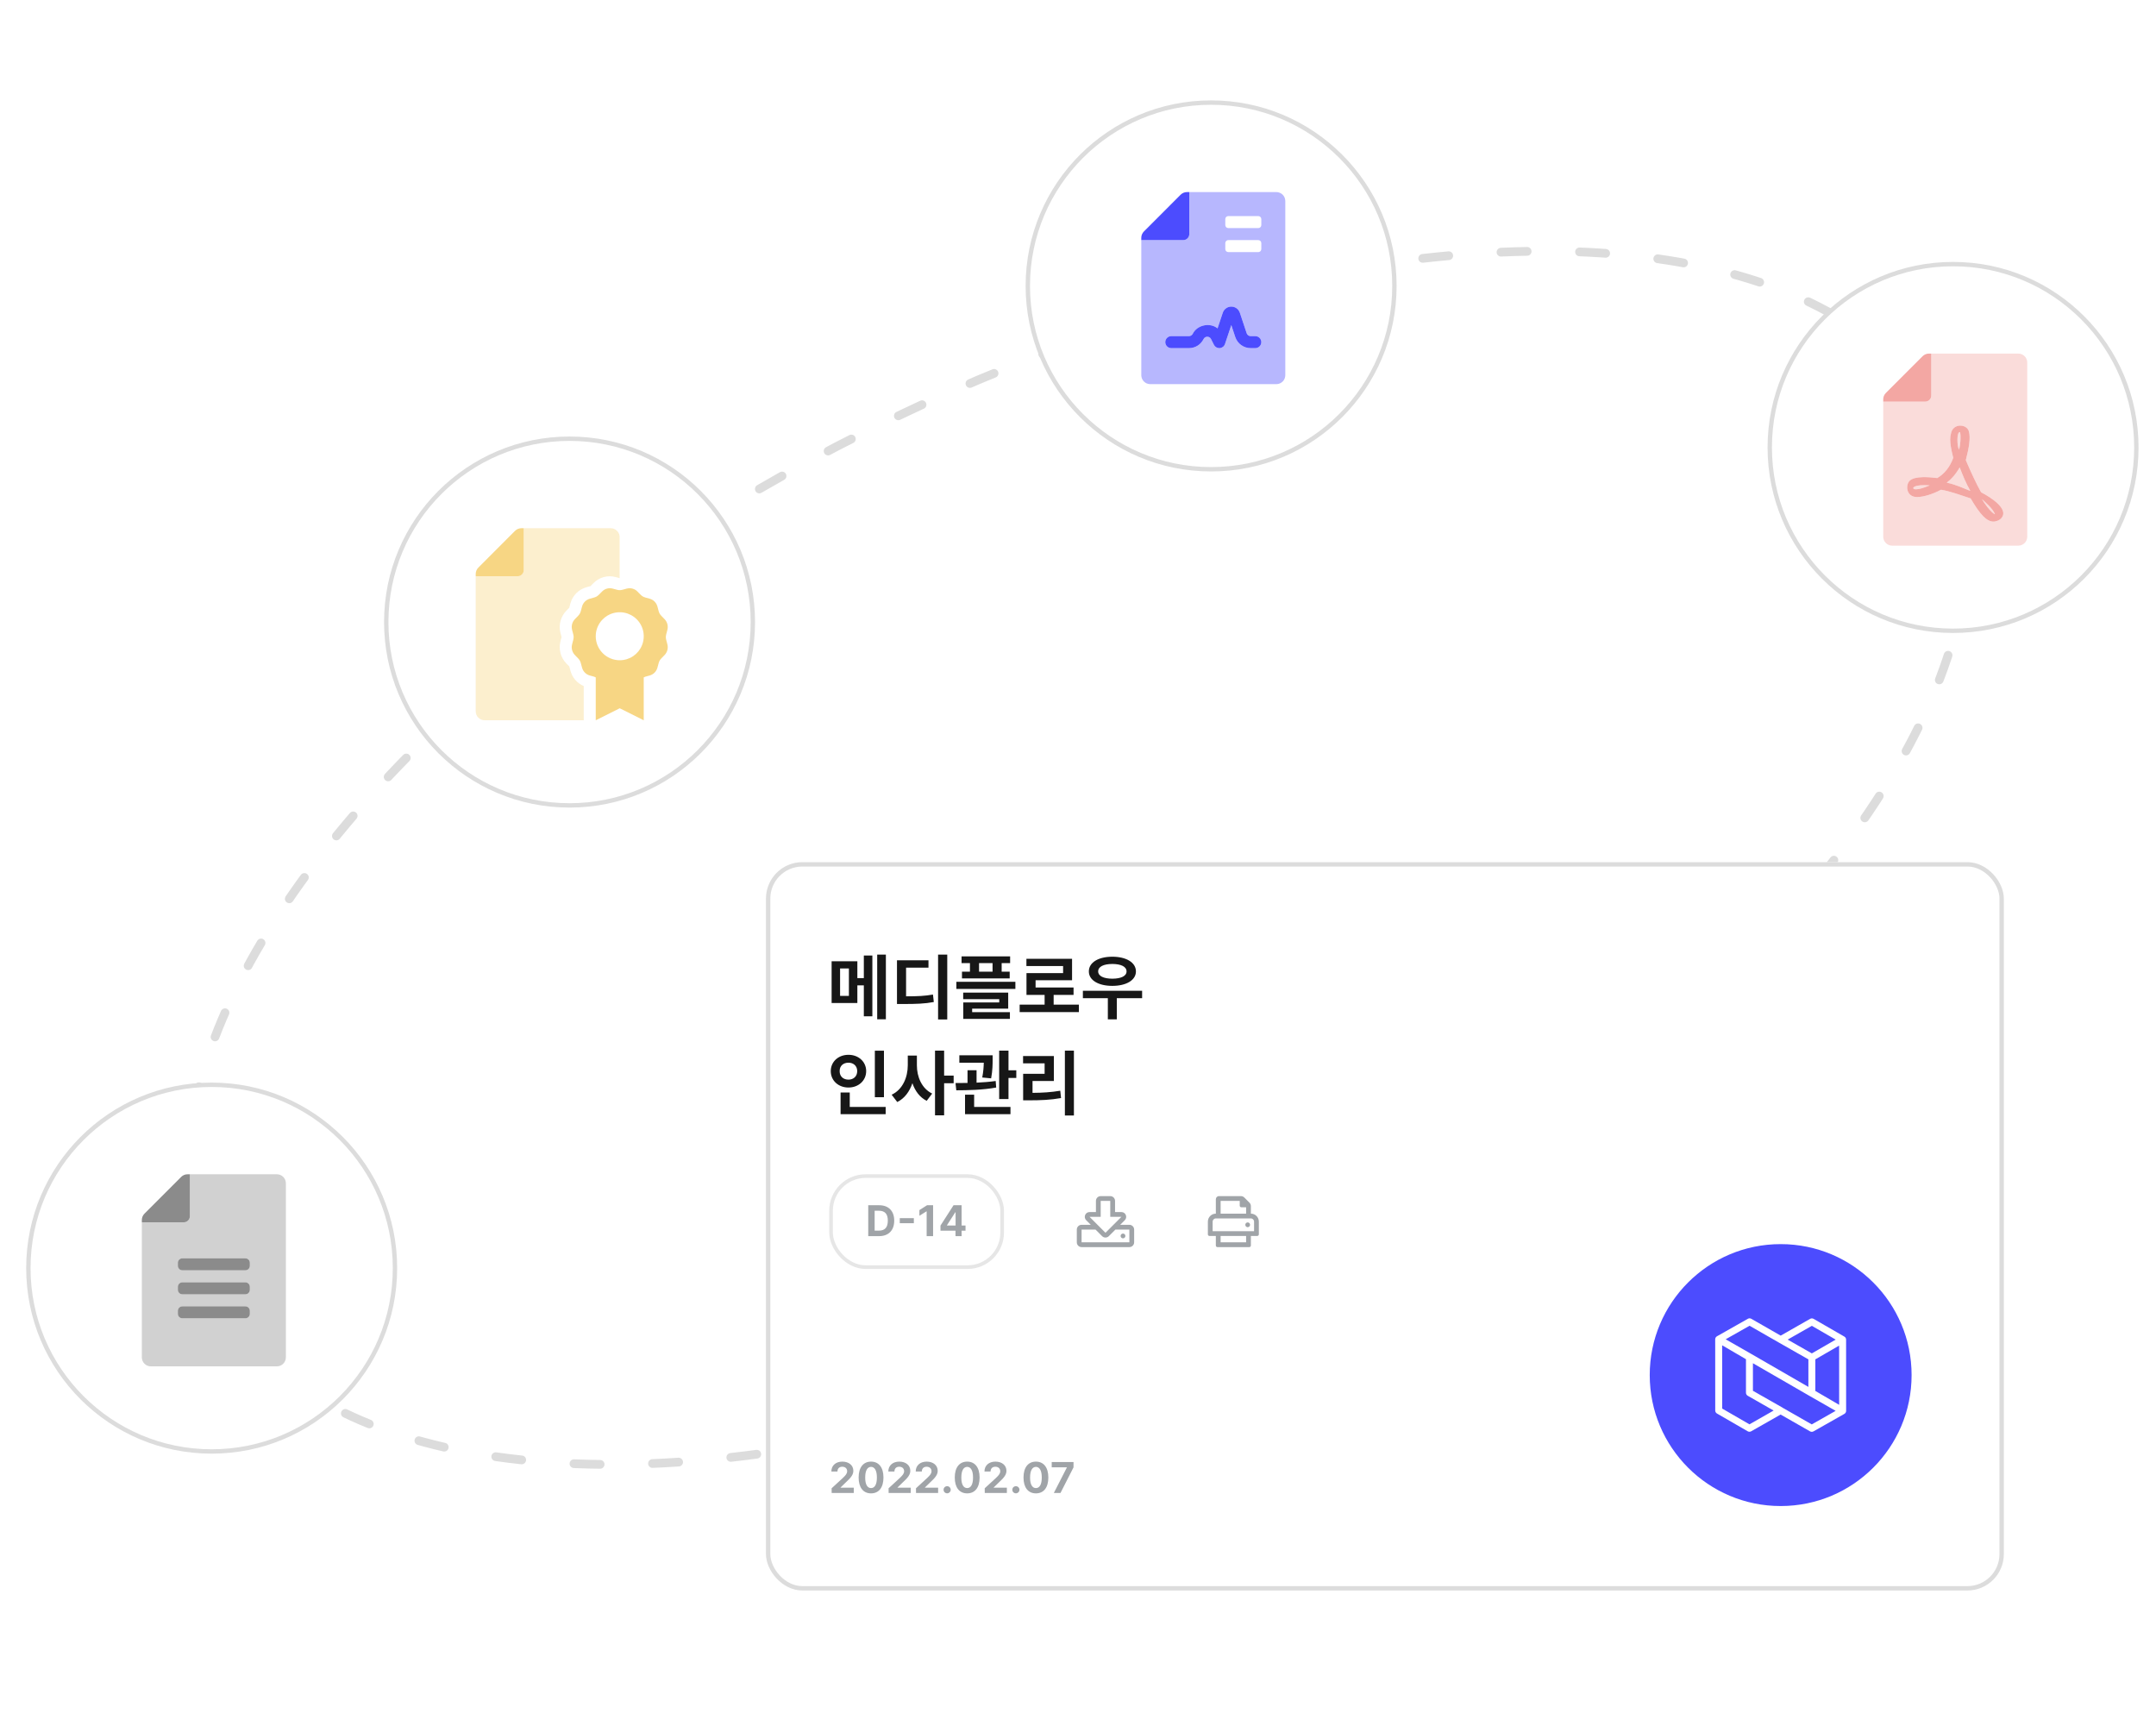 <svg width="494" height="394" viewBox="0 0 494 394" fill="none" xmlns="http://www.w3.org/2000/svg">
<ellipse cx="246.862" cy="196.508" rx="221.5" ry="109" transform="rotate(-26.549 246.862 196.508)" stroke="#DCDCDC" stroke-width="2" stroke-linecap="round" stroke-dasharray="6 12"/>
<g filter="url(#filter0_d_1173_1190)">
<rect x="173" y="195" width="283.632" height="166.842" rx="8.342" fill="white"/>
<rect x="173.5" y="195.5" width="282.632" height="165.842" rx="7.842" stroke="#DCDCDC"/>
</g>
<circle cx="408" cy="315" r="30" fill="#4C4CFE"/>
<path d="M422.924 323.52C422.94 323.484 422.96 323.449 422.972 323.409C422.98 323.382 422.98 323.35 422.984 323.319C422.992 323.279 423 323.244 423 323.2L422.992 306.875C422.992 306.843 422.984 306.812 422.98 306.78C422.976 306.744 422.976 306.705 422.964 306.669C422.96 306.658 422.956 306.65 422.952 306.638C422.936 306.583 422.916 306.531 422.888 306.48C422.884 306.476 422.88 306.472 422.88 306.468C422.849 306.413 422.809 306.362 422.765 306.318C422.717 306.271 422.661 306.227 422.602 306.192L415.551 302.122C415.304 301.98 415.001 301.98 414.754 302.118L408.006 305.963L401.274 302.107C401.027 301.964 400.724 301.964 400.481 302.107L393.402 306.113C393.374 306.129 393.351 306.152 393.327 306.172C393.295 306.196 393.263 306.216 393.235 306.239C393.215 306.259 393.199 306.287 393.179 306.31C393.155 306.342 393.127 306.37 393.108 306.405C393.092 306.429 393.088 306.456 393.076 306.484C393.06 306.52 393.04 306.555 393.028 306.595C393.02 306.622 393.02 306.654 393.016 306.685C393.008 306.717 393 306.756 393 306.796L393.008 323.121C393.008 323.402 393.159 323.662 393.402 323.804L400.449 327.878C400.573 327.949 400.712 327.984 400.852 327.984C400.987 327.984 401.126 327.949 401.25 327.878L407.99 324.041L414.73 327.893C414.854 327.964 414.989 328 415.129 328C415.264 328 415.403 327.964 415.523 327.897L422.598 323.887C422.626 323.871 422.649 323.848 422.673 323.828C422.705 323.804 422.737 323.784 422.765 323.761C422.785 323.741 422.801 323.713 422.821 323.69C422.845 323.658 422.873 323.63 422.892 323.595C422.904 323.571 422.912 323.544 422.924 323.52ZM421.403 321.819L415.945 318.633V311.398L421.395 308.248L421.403 321.819ZM420.61 306.875L415.144 310.032L409.599 306.875L415.144 303.717L420.61 306.875ZM400.871 303.701L407.604 307.558L414.352 311.398V317.71L401.31 310.182L395.398 306.8L400.871 303.701ZM400.852 326.283L394.601 322.671L394.593 308.177L400.051 311.363V319.052C400.051 319.123 400.059 319.19 400.079 319.257C400.087 319.285 400.103 319.308 400.111 319.336C400.127 319.371 400.138 319.411 400.158 319.446C400.178 319.478 400.206 319.506 400.23 319.537C400.25 319.561 400.266 319.589 400.286 319.608C400.314 319.636 400.346 319.652 400.374 319.675C400.401 319.695 400.421 319.719 400.449 319.735L400.461 319.743L406.385 323.125L400.852 326.283ZM415.125 326.299L408.46 322.49C408.436 322.474 408.416 322.454 408.392 322.438L401.644 318.598V312.286L414.686 319.814L420.598 323.196L415.125 326.299Z" fill="white"/>
<path d="M196.445 220.204H190.547V229.768H196.445V225.727H197.928V232.815H199.883V218.884H197.928V224.065H196.445V220.204ZM192.486 228.139V221.849H194.506V228.139H192.486ZM200.991 233.499H202.979V218.672H200.991V233.499ZM217.042 218.672H214.94V233.532H217.042V218.672ZM205.523 229.996H206.81C210.019 229.996 211.909 229.931 213.962 229.54L213.767 227.829C211.901 228.163 210.264 228.236 207.608 228.236V221.67H212.74V219.976H205.523V229.996ZM231.447 219.08H220.319V220.627H222.241V222.583H220.416V224.13H231.349V222.583H229.508V220.627H231.447V219.08ZM219.129 226.542H232.653V224.912H219.129V226.542ZM220.693 228.888H228.954V229.637H220.71V233.401H231.398V231.87H222.746V231.055H231.007V227.389H220.693V228.888ZM224.327 222.583V220.627H227.422V222.583H224.327ZM247.204 230.143H241.42V227.91H245.982V226.216H237.282V224.554H245.64V219.633H235.18V221.295H243.587V222.925H235.196V227.91H239.351V230.143H233.632V231.853H247.204V230.143ZM261.691 226.965H248.119V228.66H253.838V233.515H255.891V228.66H261.691V226.965ZM249.487 222.534C249.479 224.546 251.679 225.841 254.864 225.841C258.049 225.841 260.273 224.546 260.273 222.534C260.273 220.473 258.049 219.169 254.864 219.161C251.679 219.169 249.479 220.473 249.487 222.534ZM251.622 222.534C251.614 221.434 252.876 220.831 254.864 220.823C256.868 220.831 258.123 221.434 258.123 222.534C258.123 223.593 256.868 224.187 254.864 224.196C252.876 224.187 251.614 223.593 251.622 222.534ZM202.539 240.688H200.453V251.344H202.539V240.688ZM190.352 245.365C190.352 247.572 192.128 249.128 194.409 249.128C196.682 249.128 198.457 247.572 198.466 245.365C198.457 243.189 196.682 241.625 194.409 241.633C192.128 241.625 190.352 243.189 190.352 245.365ZM192.388 245.365C192.372 244.159 193.244 243.434 194.409 243.442C195.533 243.434 196.405 244.159 196.413 245.365C196.405 246.603 195.533 247.32 194.409 247.32C193.244 247.32 192.372 246.603 192.388 245.365ZM192.6 255.238H202.93V253.576H194.702V250.269H192.6V255.238ZM210.085 244.029V241.813H207.999V244.029C207.999 246.782 206.818 249.617 204.301 250.774L205.588 252.452C207.266 251.621 208.406 250.049 209.058 248.134C209.669 249.919 210.744 251.385 212.333 252.175L213.588 250.513C211.209 249.365 210.076 246.684 210.085 244.029ZM214.239 255.499H216.325V248.151H218.508V246.391H216.325V240.672H214.239V255.499ZM227.439 241.748H219.814V243.442H225.41C225.394 244.33 225.329 245.413 225.06 246.831L227.097 247.027C227.439 245.185 227.439 243.703 227.439 242.676V241.748ZM218.934 248.102L219.113 249.764C221.695 249.756 225.166 249.699 228.253 249.128L228.139 247.629C226.746 247.833 225.239 247.947 223.757 248.012V245.169H221.687V248.077C220.702 248.102 219.765 248.102 218.934 248.102ZM221.117 255.238H231.528V253.576H223.203V250.774H221.117V255.238ZM228.938 251.768H231.072V246.929H232.864V245.185H231.072V240.672H228.938V251.768ZM246.064 240.672H243.995V255.532H246.064V240.672ZM234.414 243.589H239.351V245.984H234.431V252.061H235.767C238.471 252.061 240.679 251.971 243.115 251.54L242.936 249.862C240.76 250.22 238.846 250.334 236.581 250.35V247.629H241.469V241.91H234.414V243.589Z" fill="#171717"/>
<path d="M190.557 342H195.621V340.788H192.6V340.749L193.676 339.703C195.132 338.383 195.523 337.723 195.523 336.917C195.523 335.69 194.516 334.824 193.001 334.824C191.51 334.824 190.484 335.709 190.489 337.092H191.887C191.882 336.413 192.317 335.993 192.982 335.998C193.632 335.993 194.106 336.384 194.106 337.014C194.106 337.576 193.749 337.967 193.089 338.598L190.547 340.934L190.557 342ZM199.581 342.098C201.35 342.098 202.426 340.788 202.426 338.461C202.426 336.149 201.346 334.824 199.581 334.824C197.816 334.824 196.736 336.149 196.736 338.461C196.736 340.778 197.807 342.098 199.581 342.098ZM198.242 338.461C198.242 336.843 198.765 336.032 199.581 336.027C200.397 336.032 200.925 336.843 200.92 338.461C200.925 340.094 200.402 340.886 199.581 340.886C198.76 340.886 198.232 340.094 198.242 338.461ZM203.609 342H208.673V340.788H205.653V340.749L206.728 339.703C208.184 338.383 208.576 337.723 208.576 336.917C208.576 335.69 207.569 334.824 206.053 334.824C204.563 334.824 203.536 335.709 203.541 337.092H204.939C204.934 336.413 205.369 335.993 206.034 335.998C206.684 335.993 207.158 336.384 207.158 337.014C207.158 337.576 206.801 337.967 206.141 338.598L203.6 340.934L203.609 342ZM209.886 342H214.95V340.788H211.929V340.749L213.005 339.703C214.461 338.383 214.852 337.723 214.852 336.917C214.852 335.69 213.845 334.824 212.33 334.824C210.839 334.824 209.813 335.709 209.818 337.092H211.216C211.211 336.413 211.646 335.993 212.311 335.998C212.961 335.993 213.435 336.384 213.435 337.014C213.435 337.576 213.078 337.967 212.418 338.598L209.876 340.934L209.886 342ZM217.023 342.088C217.458 342.088 217.835 341.721 217.835 341.267C217.835 340.817 217.458 340.451 217.023 340.455C216.564 340.451 216.192 340.817 216.202 341.267C216.192 341.721 216.564 342.088 217.023 342.088ZM221.609 342.098C223.378 342.098 224.454 340.788 224.454 338.461C224.454 336.149 223.373 334.824 221.609 334.824C219.844 334.824 218.764 336.149 218.764 338.461C218.764 340.778 219.834 342.098 221.609 342.098ZM220.269 338.461C220.269 336.843 220.792 336.032 221.609 336.027C222.425 336.032 222.953 336.843 222.948 338.461C222.953 340.094 222.43 340.886 221.609 340.886C220.788 340.886 220.26 340.094 220.269 338.461ZM225.637 342H230.701V340.788H227.68V340.749L228.756 339.703C230.212 338.383 230.603 337.723 230.603 336.917C230.603 335.69 229.596 334.824 228.081 334.824C226.59 334.824 225.564 335.709 225.569 337.092H226.967C226.962 336.413 227.397 335.993 228.062 335.998C228.712 335.993 229.186 336.384 229.186 337.014C229.186 337.576 228.829 337.967 228.169 338.598L225.627 340.934L225.637 342ZM232.774 342.088C233.209 342.088 233.586 341.721 233.586 341.267C233.586 340.817 233.209 340.451 232.774 340.455C232.315 340.451 231.943 340.817 231.953 341.267C231.943 341.721 232.315 342.088 232.774 342.088ZM237.36 342.098C239.129 342.098 240.204 340.788 240.204 338.461C240.204 336.149 239.124 334.824 237.36 334.824C235.595 334.824 234.515 336.149 234.515 338.461C234.515 340.778 235.585 342.098 237.36 342.098ZM236.02 338.461C236.02 336.843 236.543 336.032 237.36 336.027C238.176 336.032 238.704 336.843 238.699 338.461C238.704 340.094 238.181 340.886 237.36 340.886C236.539 340.886 236.011 340.094 236.02 338.461ZM241.466 342H242.991L245.973 336.144V334.922H240.977V336.125H244.448V336.174L241.466 342Z" fill="#A0A4A8"/>
<rect x="190.417" y="269.417" width="39.208" height="20.855" rx="7.925" fill="white"/>
<path d="M201.431 283.171C203.591 283.171 204.897 281.837 204.892 279.622C204.897 277.418 203.591 276.093 201.46 276.093H198.938V283.171H201.431ZM200.405 281.91V277.354H201.382C202.721 277.354 203.425 278.048 203.425 279.622C203.425 281.211 202.721 281.91 201.372 281.91H200.405ZM209.389 279.055H206.163V280.209H209.389V279.055ZM213.799 276.093H212.411L210.661 277.208V278.508L212.284 277.491H212.323V283.171H213.799V276.093ZM215.491 281.92H218.932V283.171H220.33V281.92H221.229V280.737H220.33V276.093H218.482L215.491 280.756V281.92ZM216.977 280.737V280.678L218.883 277.706H218.951V280.737H216.977Z" fill="#A0A4A8"/>
<rect x="190.417" y="269.417" width="39.208" height="20.855" rx="7.925" stroke="#E6E6E6" stroke-width="0.834"/>
<g clip-path="url(#clip0_1173_1190)">
<path d="M258.77 280.575H256.67L257.721 279.523C258.408 278.837 257.922 277.655 256.948 277.655H255.488V275.1C255.488 274.496 254.998 274.005 254.393 274.005H252.203C251.599 274.005 251.108 274.496 251.108 275.1V277.655H249.649C248.677 277.655 248.184 278.834 248.875 279.523L249.927 280.575H247.821C247.217 280.575 246.727 281.065 246.727 281.67V284.589C246.727 285.194 247.217 285.684 247.821 285.684H258.77C259.375 285.684 259.865 285.194 259.865 284.589V281.67C259.865 281.065 259.375 280.575 258.77 280.575ZM249.646 278.75H252.201V275.1H254.391V278.75H256.946L253.296 282.4L249.646 278.75ZM258.77 284.589H247.821V281.67H251.017L252.52 283.173C252.949 283.602 253.64 283.599 254.069 283.173L255.572 281.67H258.77V284.589ZM256.763 283.13C256.763 282.826 257.007 282.582 257.311 282.582C257.614 282.582 257.858 282.826 257.858 283.13C257.858 283.433 257.614 283.677 257.311 283.677C257.007 283.677 256.763 283.433 256.763 283.13Z" fill="#A0A4A8"/>
</g>
<g clip-path="url(#clip1_1173_1190)">
<path d="M285.882 280.027C285.58 280.027 285.335 280.272 285.335 280.575C285.335 280.877 285.58 281.122 285.882 281.122C286.184 281.122 286.429 280.877 286.429 280.575C286.429 280.272 286.184 280.027 285.882 280.027ZM286.612 278.02V276.284C286.612 275.993 286.497 275.715 286.291 275.509L285.108 274.326C284.903 274.121 284.624 274.005 284.334 274.005H279.278C278.894 274.005 278.583 274.332 278.583 274.735V278.02C277.575 278.02 276.758 278.837 276.758 279.845V282.765C276.758 282.966 276.921 283.13 277.123 283.13H278.583V285.319C278.583 285.521 278.746 285.684 278.948 285.684H286.247C286.449 285.684 286.612 285.521 286.612 285.319V283.13H288.072C288.273 283.13 288.437 282.966 288.437 282.765V279.845C288.437 278.837 287.62 278.02 286.612 278.02ZM279.678 275.1H284.057V276.195C284.057 276.397 284.22 276.56 284.422 276.56H285.517V278.02H279.678V275.1ZM285.517 284.589H279.678V283.13H285.517V284.589ZM287.342 282.035H277.853V279.845C277.853 279.442 278.18 279.115 278.583 279.115H286.612C287.014 279.115 287.342 279.442 287.342 279.845V282.035Z" fill="#A0A4A8"/>
</g>
<circle cx="48.5" cy="290.5" r="42" fill="white" stroke="#DCDCDC"/>
<g opacity="0.5">
<path opacity="0.4" d="M32.5 280H42.125C42.49 280 42.839 279.855 43.097 279.597C43.355 279.339 43.5 278.99 43.5 278.625V269H63.438C63.708 268.999 63.975 269.052 64.225 269.155C64.475 269.257 64.702 269.408 64.894 269.599C65.085 269.79 65.237 270.016 65.341 270.265C65.445 270.515 65.499 270.782 65.5 271.052V310.938C65.501 311.208 65.448 311.475 65.345 311.725C65.243 311.975 65.092 312.202 64.901 312.394C64.71 312.585 64.484 312.737 64.235 312.841C63.985 312.945 63.718 312.999 63.448 313H34.562C34.292 313.001 34.025 312.948 33.775 312.845C33.525 312.743 33.298 312.592 33.106 312.401C32.915 312.211 32.763 311.984 32.659 311.735C32.555 311.485 32.501 311.218 32.5 310.948V280ZM40.75 300.969C40.75 301.242 40.859 301.505 41.052 301.698C41.245 301.891 41.508 302 41.781 302H56.219C56.492 302 56.755 301.891 56.948 301.698C57.141 301.505 57.25 301.242 57.25 300.969V300.281C57.25 300.008 57.141 299.745 56.948 299.552C56.755 299.359 56.492 299.25 56.219 299.25H41.781C41.508 299.25 41.245 299.359 41.052 299.552C40.859 299.745 40.75 300.008 40.75 300.281V300.969ZM40.75 295.469C40.75 295.742 40.859 296.005 41.052 296.198C41.245 296.391 41.508 296.5 41.781 296.5H56.219C56.492 296.5 56.755 296.391 56.948 296.198C57.141 296.005 57.25 295.742 57.25 295.469V294.781C57.25 294.508 57.141 294.245 56.948 294.052C56.755 293.859 56.492 293.75 56.219 293.75H41.781C41.508 293.75 41.245 293.859 41.052 294.052C40.859 294.245 40.75 294.508 40.75 294.781V295.469ZM40.75 289.969C40.75 290.242 40.859 290.505 41.052 290.698C41.245 290.891 41.508 291 41.781 291H56.219C56.492 291 56.755 290.891 56.948 290.698C57.141 290.505 57.25 290.242 57.25 289.969V289.281C57.25 289.008 57.141 288.745 56.948 288.552C56.755 288.359 56.492 288.25 56.219 288.25H41.781C41.508 288.25 41.245 288.359 41.052 288.552C40.859 288.745 40.75 289.008 40.75 289.281V289.969Z" fill="#171717"/>
<path d="M33.102 278.023L41.515 269.602C41.707 269.41 41.935 269.259 42.185 269.155C42.436 269.052 42.705 268.999 42.976 269H43.5V278.625C43.5 278.99 43.355 279.339 43.097 279.597C42.839 279.855 42.49 280 42.125 280H32.5V279.476C32.5 279.206 32.553 278.939 32.656 278.69C32.76 278.441 32.911 278.214 33.102 278.023ZM41.781 299.25H56.219C56.492 299.25 56.755 299.359 56.948 299.552C57.141 299.745 57.25 300.008 57.25 300.281V300.969C57.25 301.242 57.141 301.505 56.948 301.698C56.755 301.891 56.492 302 56.219 302H41.781C41.508 302 41.245 301.891 41.052 301.698C40.859 301.505 40.75 301.242 40.75 300.969V300.281C40.75 300.008 40.859 299.745 41.052 299.552C41.245 299.359 41.508 299.25 41.781 299.25ZM41.781 293.75H56.219C56.492 293.75 56.755 293.859 56.948 294.052C57.141 294.245 57.25 294.508 57.25 294.781V295.469C57.25 295.742 57.141 296.005 56.948 296.198C56.755 296.391 56.492 296.5 56.219 296.5H41.781C41.508 296.5 41.245 296.391 41.052 296.198C40.859 296.005 40.75 295.742 40.75 295.469V294.781C40.75 294.508 40.859 294.245 41.052 294.052C41.245 293.859 41.508 293.75 41.781 293.75ZM41.781 288.25H56.219C56.492 288.25 56.755 288.359 56.948 288.552C57.141 288.745 57.25 289.008 57.25 289.281V289.969C57.25 290.242 57.141 290.505 56.948 290.698C56.755 290.891 56.492 291 56.219 291H41.781C41.508 291 41.245 290.891 41.052 290.698C40.859 290.505 40.75 290.242 40.75 289.969V289.281C40.75 289.008 40.859 288.745 41.052 288.552C41.245 288.359 41.508 288.25 41.781 288.25Z" fill="#171717"/>
</g>
<circle cx="130.5" cy="142.5" r="42" fill="white" stroke="#DCDCDC"/>
<g opacity="0.5">
<path opacity="0.4" d="M109 132V162.947C109 163.218 109.054 163.485 109.158 163.734C109.262 163.984 109.414 164.21 109.606 164.401C109.797 164.591 110.025 164.742 110.274 164.845C110.524 164.948 110.792 165 111.062 165H133.749V157.163C133.005 156.845 132.344 156.362 131.815 155.75C131.287 155.138 130.905 154.413 130.699 153.63C130.667 153.508 130.638 153.397 130.613 153.292C130.557 153.072 130.493 152.828 130.451 152.69C130.353 152.584 130.183 152.412 130.028 152.255L129.778 152.003C129.132 151.341 128.667 150.523 128.429 149.629C128.192 148.735 128.189 147.795 128.421 146.9C128.453 146.779 128.483 146.667 128.507 146.563C128.566 146.339 128.633 146.09 128.665 145.948C128.633 145.803 128.566 145.552 128.505 145.325C128.479 145.223 128.45 145.114 128.42 144.995C128.187 144.102 128.188 143.164 128.423 142.272C128.658 141.38 129.12 140.563 129.763 139.901L130 139.66C130.159 139.498 130.335 139.32 130.434 139.213C130.476 139.072 130.54 138.825 130.598 138.603C130.625 138.5 130.654 138.388 130.684 138.267C130.92 137.372 131.387 136.555 132.037 135.896C132.687 135.237 133.498 134.76 134.39 134.512H134.4L134.722 134.426C134.932 134.369 135.163 134.307 135.302 134.265C135.408 134.163 135.579 133.989 135.732 133.831C135.804 133.757 135.88 133.678 135.965 133.593C136.615 132.925 137.431 132.443 138.329 132.197C139.228 131.95 140.176 131.948 141.075 132.191H141.08L141.404 132.277C141.61 132.334 141.833 132.396 141.979 132.431V123.053C141.977 122.51 141.762 121.991 141.38 121.607C140.997 121.222 140.479 121.004 139.937 121H120V130.625C120 130.99 119.855 131.34 119.597 131.597C119.339 131.855 118.989 132 118.625 132H109Z" fill="#EFAD0A"/>
<path d="M109.602 130.024L118.015 121.602C118.207 121.411 118.435 121.259 118.685 121.156C118.936 121.052 119.205 121 119.476 121H120V130.625C120 130.99 119.855 131.34 119.597 131.597C119.339 131.855 118.989 132 118.625 132H109V131.476C109 131.206 109.053 130.939 109.156 130.69C109.26 130.441 109.411 130.214 109.602 130.024ZM131.086 144.297C130.971 143.863 130.97 143.407 131.084 142.974C131.199 142.54 131.423 142.143 131.737 141.823C133.014 140.523 132.89 140.739 133.358 138.961C133.47 138.531 133.694 138.138 134.007 137.821C134.319 137.504 134.709 137.275 135.137 137.156C136.88 136.681 136.671 136.804 137.947 135.506C138.255 135.187 138.643 134.958 139.071 134.84C139.498 134.722 139.949 134.721 140.377 134.836C142.123 135.312 141.877 135.311 143.621 134.836C144.048 134.72 144.499 134.72 144.926 134.837C145.353 134.953 145.742 135.182 146.051 135.499C147.333 136.803 147.125 136.676 148.86 137.149C149.289 137.268 149.68 137.499 149.992 137.817C150.305 138.135 150.528 138.529 150.639 138.961C151.109 140.743 150.983 140.519 152.261 141.82C152.575 142.141 152.8 142.538 152.915 142.972C153.029 143.406 153.028 143.863 152.913 144.297C152.445 146.076 152.448 145.826 152.913 147.598C153.028 148.031 153.029 148.487 152.914 148.92C152.8 149.354 152.575 149.75 152.262 150.071C150.985 151.369 151.109 151.154 150.639 152.93C150.528 153.361 150.305 153.756 149.992 154.074C149.68 154.392 149.289 154.622 148.86 154.741C147.631 155.076 147.87 154.998 147.499 155.17V165L141.999 162.25L136.5 165V155.171C136.129 154.999 136.369 155.077 135.138 154.741C134.709 154.622 134.318 154.392 134.006 154.074C133.694 153.757 133.471 153.362 133.359 152.931C132.889 151.148 133.016 151.373 131.737 150.072C131.423 149.751 131.199 149.355 131.084 148.921C130.97 148.488 130.971 148.032 131.086 147.598C131.552 145.824 131.553 146.074 131.086 144.297ZM141.999 151.25C143.087 151.25 144.151 150.927 145.055 150.323C145.959 149.719 146.664 148.86 147.081 147.855C147.497 146.85 147.606 145.744 147.394 144.677C147.181 143.61 146.658 142.63 145.888 141.861C145.119 141.092 144.139 140.568 143.072 140.356C142.006 140.143 140.9 140.252 139.895 140.669C138.89 141.085 138.031 141.79 137.426 142.694C136.822 143.599 136.5 144.662 136.5 145.75C136.5 147.209 137.079 148.608 138.11 149.639C139.142 150.67 140.541 151.25 141.999 151.25Z" fill="#EFAD0A"/>
</g>
<circle cx="277.5" cy="65.5" r="42" fill="white" stroke="#DCDCDC"/>
<path opacity="0.4" d="M261.5 55H271.125C271.49 55 271.839 54.855 272.097 54.597C272.355 54.339 272.5 53.99 272.5 53.625V44H292.437C292.708 43.999 292.975 44.052 293.225 44.155C293.475 44.257 293.702 44.408 293.894 44.599C294.085 44.789 294.237 45.016 294.341 45.265C294.445 45.515 294.499 45.782 294.5 46.052V85.938C294.501 86.208 294.448 86.475 294.345 86.725C294.243 86.975 294.092 87.202 293.901 87.394C293.71 87.585 293.484 87.737 293.235 87.841C292.985 87.945 292.718 87.999 292.448 88H263.563C263.292 88.001 263.025 87.948 262.775 87.845C262.525 87.743 262.298 87.592 262.106 87.401C261.915 87.21 261.763 86.984 261.659 86.735C261.555 86.485 261.501 86.218 261.5 85.948V55ZM289 50.188C289 50.005 288.928 49.83 288.799 49.701C288.67 49.572 288.495 49.5 288.312 49.5H281.437C281.255 49.5 281.08 49.572 280.951 49.701C280.822 49.83 280.75 50.005 280.75 50.188V51.562C280.75 51.745 280.822 51.92 280.951 52.049C281.08 52.178 281.255 52.25 281.437 52.25H288.312C288.495 52.25 288.67 52.178 288.799 52.049C288.928 51.92 289 51.745 289 51.562V50.188ZM289 55.688C289 55.505 288.928 55.33 288.799 55.201C288.67 55.072 288.495 55 288.312 55H281.437C281.255 55 281.08 55.072 280.951 55.201C280.822 55.33 280.75 55.505 280.75 55.688V57.062C280.75 57.245 280.822 57.42 280.951 57.549C281.08 57.678 281.255 57.75 281.437 57.75H288.312C288.495 57.75 288.67 57.678 288.799 57.549C288.928 57.42 289 57.245 289 57.062V55.688ZM268.375 79.75H272.43C273.12 79.752 273.797 79.561 274.383 79.199C274.97 78.837 275.444 78.317 275.751 77.7C275.827 77.532 275.95 77.389 276.105 77.29C276.26 77.19 276.441 77.138 276.625 77.139C276.804 77.136 276.98 77.185 277.133 77.279C277.285 77.374 277.407 77.51 277.484 77.671L278.144 78.989C278.258 79.218 278.434 79.41 278.651 79.545C278.869 79.679 279.119 79.75 279.375 79.75C279.408 79.751 279.44 79.749 279.473 79.746C279.743 79.726 280.002 79.626 280.216 79.46C280.43 79.293 280.59 79.067 280.676 78.81L282.125 74.473L283.037 77.212C283.283 77.952 283.756 78.595 284.388 79.05C285.021 79.506 285.781 79.751 286.56 79.75H287.625C287.99 79.75 288.339 79.605 288.597 79.347C288.855 79.089 289 78.74 289 78.375C289 78.01 288.855 77.661 288.597 77.403C288.339 77.145 287.99 77 287.625 77H286.56C286.358 77 286.162 76.936 285.998 76.818C285.835 76.7 285.712 76.533 285.648 76.342L284.085 71.646C283.949 71.235 283.686 70.877 283.335 70.624C282.983 70.371 282.561 70.234 282.128 70.234C281.695 70.234 281.273 70.371 280.921 70.624C280.57 70.877 280.307 71.235 280.171 71.646L278.978 75.225C277.276 73.833 274.33 74.391 273.306 76.441C273.227 76.607 273.104 76.747 272.95 76.846C272.795 76.945 272.616 76.998 272.433 77H268.375C268.01 77 267.661 77.145 267.403 77.403C267.145 77.661 267 78.01 267 78.375C267 78.74 267.145 79.089 267.403 79.347C267.661 79.605 268.01 79.75 268.375 79.75Z" fill="#4C4CFE"/>
<path d="M262.102 53.023L270.515 44.602C270.707 44.41 270.935 44.259 271.185 44.155C271.436 44.052 271.705 43.999 271.976 44H272.5V53.625C272.5 53.99 272.355 54.339 272.097 54.597C271.839 54.855 271.49 55 271.125 55H261.5V54.476C261.5 54.206 261.553 53.939 261.656 53.69C261.76 53.441 261.911 53.214 262.102 53.023ZM268.375 77H272.43C272.614 76.998 272.793 76.945 272.947 76.846C273.101 76.747 273.225 76.607 273.304 76.441C274.335 74.391 277.276 73.833 278.975 75.225L280.171 71.646C280.307 71.235 280.57 70.877 280.921 70.624C281.273 70.371 281.695 70.234 282.128 70.234C282.561 70.234 282.983 70.371 283.335 70.624C283.686 70.877 283.949 71.235 284.085 71.646L285.648 76.342C285.712 76.533 285.835 76.7 285.998 76.818C286.162 76.936 286.358 77 286.56 77H287.625C287.99 77 288.339 77.145 288.597 77.403C288.855 77.661 289 78.01 289 78.375C289 78.74 288.855 79.089 288.597 79.347C288.339 79.605 287.99 79.75 287.625 79.75H286.56C285.781 79.751 285.021 79.506 284.388 79.05C283.756 78.595 283.283 77.952 283.037 77.212L282.125 74.473L280.676 78.81C280.59 79.067 280.43 79.293 280.216 79.46C280.002 79.626 279.743 79.726 279.473 79.746C279.44 79.749 279.408 79.751 279.375 79.75C279.119 79.75 278.869 79.679 278.651 79.545C278.434 79.41 278.258 79.218 278.144 78.989L277.484 77.671C277.407 77.51 277.285 77.374 277.133 77.279C276.98 77.185 276.804 77.136 276.625 77.139C276.441 77.138 276.26 77.19 276.105 77.29C275.95 77.389 275.827 77.532 275.751 77.7C275.444 78.317 274.97 78.837 274.383 79.199C273.797 79.561 273.12 79.752 272.43 79.75H268.375C268.01 79.75 267.661 79.605 267.403 79.347C267.145 79.089 267 78.74 267 78.375C267 78.01 267.145 77.661 267.403 77.403C267.661 77.145 268.01 77 268.375 77Z" fill="#4C4CFE"/>
<circle cx="447.5" cy="102.5" r="42" fill="white" stroke="#DCDCDC"/>
<g opacity="0.5">
<path opacity="0.4" d="M457.101 117.79C457.101 117.859 455.966 117.326 454.102 114.335C454.677 114.877 456.602 116.441 457.101 117.79ZM449.04 98.978C449.289 98.978 449.298 101.634 448.868 103.009C448.387 102.149 448.318 98.978 449.04 98.978ZM442.148 111.19C438.959 112.548 438.47 111.963 438.47 111.963C438.117 111.731 438.684 110.941 442.148 111.19ZM449.014 107.065C449.676 108.801 450.501 110.786 451.455 112.453C449.882 111.852 448.103 110.975 446.049 110.571C447.141 109.746 448.189 108.56 449.014 107.065ZM441.125 92C441.49 92 441.839 91.855 442.097 91.597C442.355 91.339 442.5 90.99 442.5 90.625V81H462.437C462.708 80.999 462.975 81.052 463.225 81.155C463.475 81.257 463.702 81.408 463.894 81.599C464.085 81.79 464.237 82.016 464.341 82.265C464.445 82.515 464.499 82.782 464.5 83.052V122.937C464.501 123.208 464.448 123.475 464.345 123.725C464.243 123.975 464.092 124.202 463.901 124.394C463.71 124.585 463.484 124.737 463.235 124.841C462.985 124.945 462.718 124.999 462.448 125H433.563C433.292 125.001 433.025 124.948 432.775 124.845C432.525 124.743 432.298 124.592 432.106 124.401C431.915 124.21 431.763 123.984 431.659 123.735C431.555 123.485 431.501 123.218 431.5 122.948V92H441.125ZM439.243 113.862C440.695 113.862 442.878 113.201 444.743 112.187C446.883 112.539 449.315 113.45 451.532 114.18C453.715 117.945 455.245 119.491 456.783 119.491C457.255 119.491 458.149 119.225 458.63 118.632C460.272 116.612 456.276 113.983 453.947 112.788C453.938 112.788 453.938 112.78 453.93 112.78C452.89 110.958 451.42 107.778 450.423 105.406C451.154 102.579 451.549 100.362 451.12 98.789C450.655 97.096 447.416 96.847 447.012 99.373C446.548 100.886 447.158 103.301 447.545 104.891C446.737 107.022 445.594 108.466 443.875 109.514C442.216 109.299 438.745 108.964 437.55 110.133C436.562 111.112 436.734 113.862 439.243 113.862Z" fill="#E74F48"/>
<path d="M432.102 90.023L440.515 81.602C440.707 81.41 440.935 81.259 441.186 81.155C441.436 81.052 441.705 80.999 441.976 81H442.5V90.625C442.5 90.99 442.355 91.339 442.098 91.597C441.84 91.855 441.49 92 441.125 92H431.5V91.476C431.5 91.206 431.553 90.939 431.657 90.69C431.76 90.441 431.911 90.214 432.102 90.023ZM443.875 109.514C445.594 108.466 446.737 107.022 447.545 104.891C447.158 103.301 446.548 100.886 447.012 99.373C447.416 96.847 450.656 97.096 451.12 98.789C451.549 100.362 451.154 102.579 450.424 105.406C451.421 107.778 452.89 110.958 453.93 112.78C453.939 112.78 453.939 112.788 453.947 112.788C456.276 113.983 460.272 116.612 458.631 118.632C458.149 119.225 457.256 119.491 456.783 119.491C455.245 119.491 453.715 117.945 451.532 114.18C449.315 113.45 446.883 112.539 444.743 112.187C442.878 113.201 440.696 113.862 439.243 113.862C436.734 113.862 436.562 111.112 437.55 110.133C438.745 108.964 442.217 109.299 443.875 109.514ZM457.101 117.79C456.603 116.441 454.678 114.877 454.102 114.335C455.967 117.326 457.101 117.859 457.101 117.79ZM449.04 98.978C448.318 98.978 448.387 102.149 448.868 103.009C449.298 101.634 449.289 98.978 449.04 98.978ZM451.455 112.453C450.501 110.786 449.676 108.801 449.014 107.065C448.189 108.56 447.141 109.746 446.049 110.571C448.103 110.975 449.882 111.852 451.455 112.453ZM438.47 111.963C438.47 111.963 438.96 112.548 442.148 111.19C438.685 110.941 438.117 111.731 438.47 111.963Z" fill="#E74F48"/>
</g>
<defs>
<filter id="filter0_d_1173_1190" x="162.989" y="184.989" width="308.658" height="191.868" filterUnits="userSpaceOnUse" color-interpolation-filters="sRGB">
<feFlood flood-opacity="0" result="BackgroundImageFix"/>
<feColorMatrix in="SourceAlpha" type="matrix" values="0 0 0 0 0 0 0 0 0 0 0 0 0 0 0 0 0 0 127 0" result="hardAlpha"/>
<feOffset dx="2.503" dy="2.503"/>
<feGaussianBlur stdDeviation="6.257"/>
<feComposite in2="hardAlpha" operator="out"/>
<feColorMatrix type="matrix" values="0 0 0 0 0 0 0 0 0 0 0 0 0 0 0 0 0 0 0.05 0"/>
<feBlend mode="normal" in2="BackgroundImageFix" result="effect1_dropShadow_1173_1190"/>
<feBlend mode="normal" in="SourceGraphic" in2="effect1_dropShadow_1173_1190" result="shape"/>
</filter>
<clipPath id="clip0_1173_1190">
<rect width="13.347" height="11.679" fill="white" transform="translate(246.727 274.005)"/>
</clipPath>
<clipPath id="clip1_1173_1190">
<rect width="11.679" height="11.679" fill="white" transform="translate(276.758 274.005)"/>
</clipPath>
</defs>
</svg>
